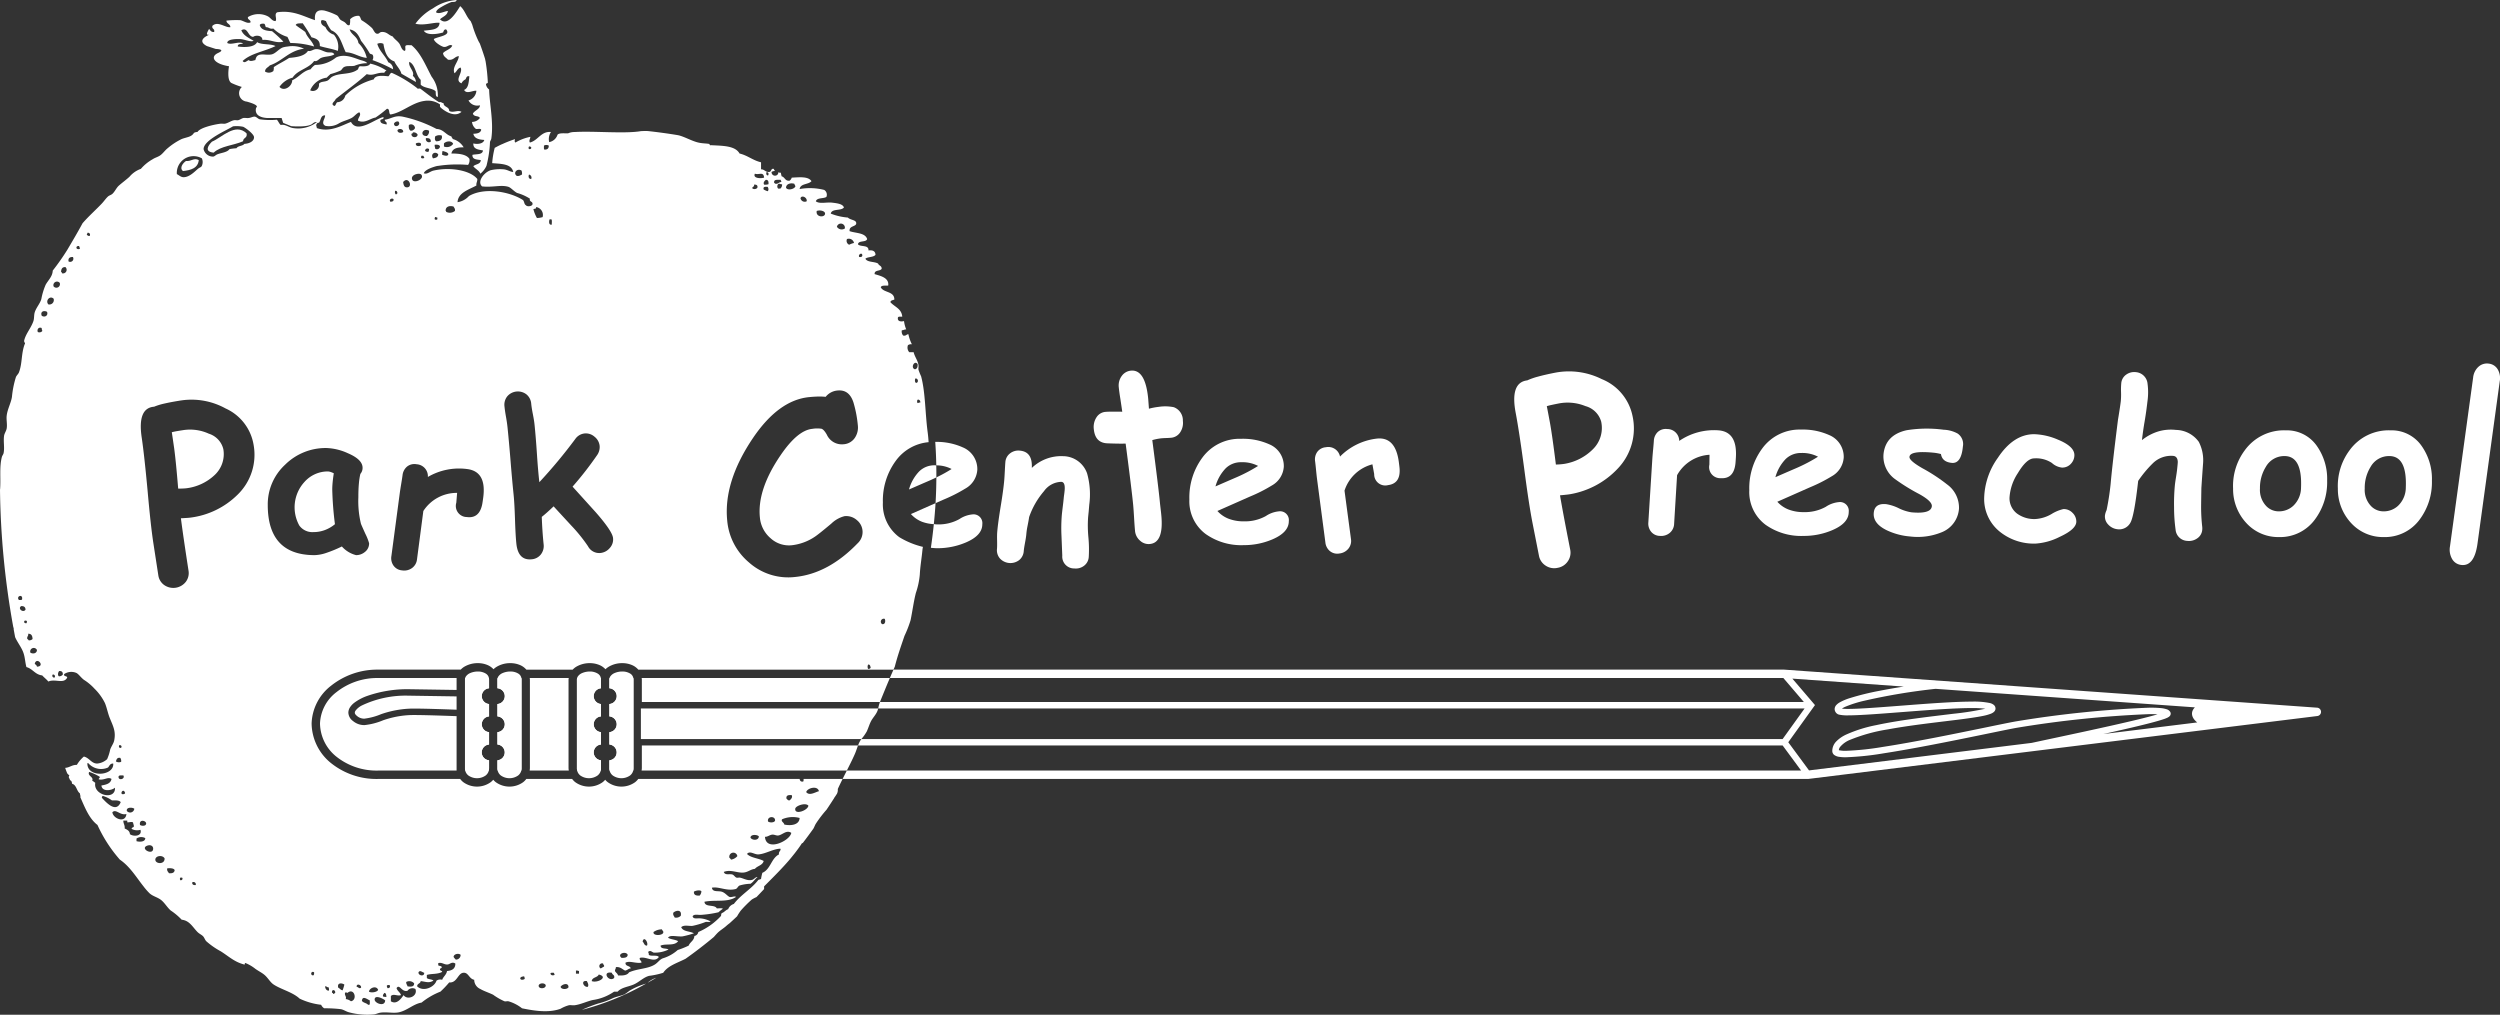 <?xml version="1.0" encoding="UTF-8"?> <svg xmlns="http://www.w3.org/2000/svg" viewBox="0 0 407.001 165.201"><rect x="0" y="0" width="407.001" height="165.201" fill="#333333" stroke="none"/><defs><style>.cls-1{fill:#fff;}</style></defs><title>Preschool-logo-white</title><g id="Layer_2" data-name="Layer 2"><g id="Layer_1-2" data-name="Layer 1"><path class="cls-1" d="M34.004,70.607a7.345,7.345,0,0,0-4.214-.577q-.597.092-1.053.171c-.303.055-.559.11-.766.166q.135.882.388,2.642.282,2.084.649,6.53a10.267,10.267,0,0,0,1.29-.045,8.14,8.14,0,0,0,4.616-2.13,4.656,4.656,0,0,0,1.448-4.228A3.493,3.493,0,0,0,34.004,70.607Z"></path><path class="cls-1" d="M149.655,76.734a6.895,6.895,0,0,0-1.671,2.954q1.782-.778,3.548-1.541c.319-.145.619-.287.909-.428.004-.653-.002-1.305-.015-1.957-.089-.003-.171-.012-.264-.012A3.519,3.519,0,0,0,149.655,76.734Z"></path><path class="cls-1" d="M54.153,78.522q.063-.658.188-1.469a3.532,3.532,0,0,0-.563-.23,1.584,1.584,0,0,0-.42-.072,5.07,5.07,0,0,0-3.775,1.692,6.118,6.118,0,0,0-.856,7.112A2.611,2.611,0,0,0,51.01,86.626,5.323,5.323,0,0,0,52.872,86.3a5.722,5.722,0,0,0,1.656-.961,54.113,54.113,0,0,1-.437-5.651Q54.091,79.18,54.153,78.522Z"></path><path class="cls-1" d="M152.027,85.33c.116-1.138.213-2.277.282-3.417l-4.013,1.775a4.761,4.761,0,0,0,1.832,1.266A6.449,6.449,0,0,0,152.027,85.33Z"></path><path class="cls-1" d="M174.915,92.544a1.929,1.929,0,0,1-1.975-2.083q-.067-1.639-.133-3.295a26.183,26.183,0,0,1,.054-3.277c.023-.272.075-.739.157-1.398s.133-1.126.157-1.399c.006-.073.027-.258.068-.557s.068-.542.084-.73q.109-1.307-.529-1.361a3.576,3.576,0,0,0-2.829,1.51,13.004,13.004,0,0,0-2.427,4.226q-.073.529-.251,1.408a11.368,11.368,0,0,0-.208,1.412c-.025.303-.095.754-.207,1.357-.113.601-.183,1.053-.207,1.355a2.054,2.054,0,0,1-.75,1.474,2.336,2.336,0,0,1-3.123-.258,2.04,2.04,0,0,1-.486-1.567c.025-.298.03-.754.018-1.363q-.02-.912.019-1.362.129-1.54.575-4.263.448-2.723.575-4.264.04-.48.089-1.437.047-.957.087-1.423a1.952,1.952,0,0,1,.752-1.43,2.194,2.194,0,0,1,1.593-.457q2.031.171,1.967,2.639v.176a6.891,6.891,0,0,1,5.076-1.912A4.168,4.168,0,0,1,176.989,77.1a12.648,12.648,0,0,1,.344,5.059l-.094,1.119q-.076.726-.101,1.024a20.328,20.328,0,0,0,.055,3.194,20.428,20.428,0,0,1,.057,3.18,1.941,1.941,0,0,1-.745,1.414,2.178,2.178,0,0,1-1.59.454"></path><path class="cls-1" d="M190.637,71.267q-.331.032-.782.045t-.78.044a8.89,8.89,0,0,0-1.482.294q1.02,7.797,1.246,10.195c.015.169.05.481.104.938s.095.828.12,1.112q.422,4.454-1.867,4.668a2.018,2.018,0,0,1-1.561-.514,2.372,2.372,0,0,1-.856-1.674q-.069-.693-.151-2.09t-.149-2.091q-.221-2.338-1.225-9.98-.981.036-2.976-.041-1.996-.077-2.207-2.322a2.869,2.869,0,0,1,.429-1.897,1.909,1.909,0,0,1,1.483-.902q.586-.056,2.719-.025-.082-.617-.299-2.044c-.135-.822-.221-1.459-.263-1.911a2.59,2.59,0,0,1,.48-1.864,2.06,2.06,0,0,1,1.505-.866q2.35-.221,2.805,4.605l.119,1.591a10.733,10.733,0,0,1,1.568-.3,7.085,7.085,0,0,1,2.482.054,2.279,2.279,0,0,1,1.473,2.221,2.749,2.749,0,0,1-.442,1.879,1.967,1.967,0,0,1-1.491.875"></path><path class="cls-1" d="M202.477,88.75a10.031,10.031,0,0,1-6.189-1.809,6.64,6.64,0,0,1-2.657-5.633,10.916,10.916,0,0,1,2.103-6.792,7.519,7.519,0,0,1,6.311-3.079,10.424,10.424,0,0,1,4.571.885,3.828,3.828,0,0,1,2.389,3.632,3.779,3.779,0,0,1-1.941,3.08,25.194,25.194,0,0,1-3.552,1.8l-5.319,2.353a4.758,4.758,0,0,0,1.832,1.266,6.711,6.711,0,0,0,2.464.422,6.993,6.993,0,0,0,3.586-.859,4.561,4.561,0,0,1,2.101-.766,1.434,1.434,0,0,1,1.643,1.601q0,1.808-2.643,2.948a11.781,11.781,0,0,1-4.699.951m-.417-13.5a3.519,3.519,0,0,0-2.508.984,6.888,6.888,0,0,0-1.671,2.954q1.781-.778,3.548-1.541a26.109,26.109,0,0,0,3.39-1.793,5.528,5.528,0,0,0-2.759-.604"></path><path class="cls-1" d="M227.853,76.271q.176,2.439-1.875,2.707a1.804,1.804,0,0,1-2.26-1.795l-.288-1.589a6.461,6.461,0,0,0-4.543,4.281l1.052,7.88a1.982,1.982,0,0,1-.416,1.561,2.169,2.169,0,0,1-1.474.792,1.881,1.881,0,0,1-1.586-.43,2.1,2.1,0,0,1-.691-1.375l-1.351-10.266q-.064-.486-.16-1.454c-.062-.646-.115-1.13-.158-1.455a2.129,2.129,0,0,1,.332-1.535,1.918,1.918,0,0,1,1.418-.784,1.946,1.946,0,0,1,2.304,1.519,10.033,10.033,0,0,1,5.884-2.911q3.133-.412,3.688,3.793c.07.538.111.891.124,1.061"></path><path class="cls-1" d="M255.617,80.454c-.219.044-.769.105-1.647.184q.453,2.702,1.659,8.834a2.449,2.449,0,0,1-.373,1.885,2.484,2.484,0,0,1-1.674,1.086,2.512,2.512,0,0,1-1.971-.371,2.434,2.434,0,0,1-1.068-1.606l-1.056-5.364q-.586-2.979-1.357-8.898-.81-6.01-1.365-8.938-.965-5.001,1.873-5.34a10.803,10.803,0,0,1,1.761-.615c.76-.209,1.692-.424,2.797-.64A11.96,11.96,0,0,1,260.77,61.72a8.245,8.245,0,0,1,4.993,5.938,9.439,9.439,0,0,1-2.373,8.607,13.816,13.816,0,0,1-7.774,4.19m-1.915-14.759c-.412.081-.773.155-1.088.224s-.577.136-.791.206q.18.91.518,2.733.385,2.157.958,6.768a10.86,10.86,0,0,0,1.34-.104,8.478,8.478,0,0,0,4.713-2.414,4.847,4.847,0,0,0,1.324-4.463,3.637,3.637,0,0,0-2.562-2.531,7.662,7.662,0,0,0-4.411-.419"></path><path class="cls-1" d="M282.52,75.552q-.296,2.426-2.36,2.296a1.803,1.803,0,0,1-1.872-2.196l.022-1.615a6.463,6.463,0,0,0-5.281,3.327l-.482,7.936a1.99,1.99,0,0,1-.708,1.452,2.173,2.173,0,0,1-1.599.493,1.878,1.878,0,0,1-1.475-.726,2.103,2.103,0,0,1-.413-1.484L269,74.702c.021-.326.061-.811.123-1.457s.103-1.131.124-1.459a2.133,2.133,0,0,1,.62-1.441,1.915,1.915,0,0,1,1.543-.498,1.946,1.946,0,0,1,1.969,1.934,10.044,10.044,0,0,1,6.334-1.726q3.154.198,2.89,4.432-.05.812-.082,1.065"></path><path class="cls-1" d="M293.632,87.248a10.029,10.029,0,0,1-6.189-1.809,6.639,6.639,0,0,1-2.657-5.633,10.916,10.916,0,0,1,2.103-6.792,7.518,7.518,0,0,1,6.311-3.079,10.424,10.424,0,0,1,4.571.885,3.828,3.828,0,0,1,2.389,3.632,3.779,3.779,0,0,1-1.941,3.08,25.211,25.211,0,0,1-3.552,1.8l-5.319,2.353a4.759,4.759,0,0,0,1.832,1.266,6.713,6.713,0,0,0,2.464.422,6.994,6.994,0,0,0,3.586-.859,4.559,4.559,0,0,1,2.101-.766,1.434,1.434,0,0,1,1.643,1.601q0,1.808-2.643,2.948a11.78,11.78,0,0,1-4.699.951m-.417-13.5a3.519,3.519,0,0,0-2.508.984,6.89,6.89,0,0,0-1.671,2.954q1.781-.779,3.548-1.541a26.123,26.123,0,0,0,3.39-1.793,5.526,5.526,0,0,0-2.759-.604"></path><path class="cls-1" d="M317.758,75.358q-1.569-.149-1.767-1.438a7.462,7.462,0,0,0-1.27-.227q-3.762-.354-3.858.684-.057.612,2.126,1.863a28.284,28.284,0,0,1,4.004,2.629,4.671,4.671,0,0,1,1.931,3.944,4.475,4.475,0,0,1-2.902,3.873,10.286,10.286,0,0,1-5.094.649,10.863,10.863,0,0,1-3.762-1.008q-2.279-1.11-2.116-2.84.148-1.586,2.018-1.41a7.131,7.131,0,0,1,2.047.662,7.133,7.133,0,0,0,2.062.665q3.191.299,3.327-.987.075-.801-2.052-1.983a31.485,31.485,0,0,1-3.959-2.449,4.551,4.551,0,0,1-1.861-3.995q.296-3.162,3.749-3.946a20.643,20.643,0,0,1,6.039-.084,5.12,5.12,0,0,1,2.289.624,2.073,2.073,0,0,1,.85,2.109q-.262,2.81-1.801,2.665"></path><path class="cls-1" d="M331.383,88.498a8.833,8.833,0,0,1-5.863-1.978,6.82,6.82,0,0,1-2.495-5.504,11.735,11.735,0,0,1,2.239-6.502q2.54-3.828,5.906-3.828a10.582,10.582,0,0,1,3.859.887q2.682,1.095,2.683,2.521a2.008,2.008,0,0,1-.54,1.379,1.878,1.878,0,0,1-1.476.65,2.883,2.883,0,0,1-1.645-.75,4.638,4.638,0,0,0-2.883-.75q-1.223,0-2.652,2.386a8.159,8.159,0,0,0-1.366,3.981,3.131,3.131,0,0,0,1.208,2.608,4.751,4.751,0,0,0,3.022.9,5.886,5.886,0,0,0,2.607-.812,6.385,6.385,0,0,1,1.955-.813,1.993,1.993,0,0,1,1.471.622,1.966,1.966,0,0,1,.612,1.418q0,1.242-2.701,2.485a10.116,10.116,0,0,1-3.94,1.1"></path><path class="cls-1" d="M348.711,71.653a8.001,8.001,0,0,1,2.66-1.415,7.202,7.202,0,0,1,2.882-.245,4.667,4.667,0,0,1,3.716,1.946,6.559,6.559,0,0,1,.685,3.6q-.141,1.948-.269,3.91-.041,2.562-.043,3.12a28.97,28.97,0,0,0,.172,3.113,2.652,2.652,0,0,1,.01.592,1.853,1.853,0,0,1-.83,1.382,2.324,2.324,0,0,1-1.626.399,1.986,1.986,0,0,1-1.879-1.804,26.752,26.752,0,0,1-.25-3.662,31.833,31.833,0,0,1,.14-3.683c.029-.262.087-.658.171-1.185s.143-.922.172-1.184q.129-1.167.122-1.359-.047-.88-.73-.958a4.26,4.26,0,0,0-3.375,1.246,18.732,18.732,0,0,0-2.344,2.827q-.634,5.691-1.262,6.798a2.063,2.063,0,0,1-2.105,1.07,2.367,2.367,0,0,1-1.509-.766,1.854,1.854,0,0,1-.525-1.532,3.083,3.083,0,0,1,.26-.816,42.006,42.006,0,0,0,.654-4.229q.278-3.172,1.206-10.526l.088-.516q.297-1.846.367-2.477a12.059,12.059,0,0,0,.037-1.454,12.112,12.112,0,0,1,.036-1.454,1.907,1.907,0,0,1,.801-1.4,2.231,2.231,0,0,1,1.602-.403,2.076,2.076,0,0,1,1.879,1.901,10.562,10.562,0,0,1-.028,2.932q-.176,1.577-.45,3.188-.265,1.533-.435,3.044"></path><path class="cls-1" d="M370.998,87.436a7.021,7.021,0,0,1-5.03-2.014,8.101,8.101,0,0,1-2.42-5.881,9.708,9.708,0,0,1,1.913-6.246,7.869,7.869,0,0,1,6.692-3.234,5.926,5.926,0,0,1,5.03,2.536,9.306,9.306,0,0,1,1.677,5.66,10.119,10.119,0,0,1-1.962,6.277,7.023,7.023,0,0,1-5.9,2.902m.94-13.188a3.426,3.426,0,0,0-3.067,1.771,6.436,6.436,0,0,0-.948,3.512,3.801,3.801,0,0,0,1.075,2.91,2.806,2.806,0,0,0,1.992.807,3.399,3.399,0,0,0,2.386-.934,4.122,4.122,0,0,0,1.234-2.957q.205-5.093-2.672-5.109"></path><path class="cls-1" d="M388.055,87.436a7.021,7.021,0,0,1-5.03-2.014,8.101,8.101,0,0,1-2.42-5.881,9.703,9.703,0,0,1,1.914-6.246,7.865,7.865,0,0,1,6.691-3.234,5.926,5.926,0,0,1,5.03,2.536,9.306,9.306,0,0,1,1.677,5.66,10.119,10.119,0,0,1-1.962,6.277,7.023,7.023,0,0,1-5.9,2.902m.94-13.188a3.426,3.426,0,0,0-3.067,1.771,6.436,6.436,0,0,0-.948,3.512,3.801,3.801,0,0,0,1.075,2.91,2.807,2.807,0,0,0,1.992.807,3.403,3.403,0,0,0,2.387-.934,4.125,4.125,0,0,0,1.233-2.957q.205-5.093-2.672-5.109"></path><path class="cls-1" d="M403.339,88.487q-.519,3.78-2.685,3.482a1.936,1.936,0,0,1-1.452-.97,3.038,3.038,0,0,1-.346-2.033l3.772-27.505a2.741,2.741,0,0,1,.921-1.798,2.047,2.047,0,0,1,1.645-.463,1.93,1.93,0,0,1,1.427.916,2.815,2.815,0,0,1,.342,1.94Z"></path><path class="cls-1" d="M152.427,75.762a5.334,5.334,0,0,1,2.495.592,22.684,22.684,0,0,1-2.481,1.365c-.01,1.398-.048,2.795-.132,4.193l1.307-.578a25.212,25.212,0,0,0,3.552-1.8,3.778,3.778,0,0,0,1.941-3.08,3.828,3.828,0,0,0-2.388-3.632,10.349,10.349,0,0,0-4.463-.881Q152.393,73.85,152.427,75.762Z"></path><path class="cls-1" d="M158.279,83.75a4.56,4.56,0,0,0-2.1.766,6.994,6.994,0,0,1-3.586.859c-.2,0-.376-.032-.566-.046q-.197,1.931-.48,3.856c.342.025.672.065,1.032.065a11.78,11.78,0,0,0,4.699-.951q2.643-1.14,2.643-2.948A1.434,1.434,0,0,0,158.279,83.75Z"></path><path class="cls-1" d="M22.03,143.318c-.063-.078-.125-.158-.191-.233C21.904,143.163,21.965,143.241,22.03,143.318Z"></path><path class="cls-1" d="M101.69,161.866c-.549.254-1.306.371-1.928.643a11.914,11.914,0,0,1-2.356.857,22.688,22.688,0,0,0-2.669,1.04,42.903,42.903,0,0,0,10.442-4.272,10.983,10.983,0,0,0-2.704,1.161A9.035,9.035,0,0,1,101.69,161.866Z"></path><path class="cls-1" d="M77.771,6.428a17.215,17.215,0,0,1-.892-2.411c-.085-.195-.166-.387-.255-.584-.707-.673-.951-1.81-1.709-2.432-.516.781-1.986,3.443-3.285,2.143.437-.445,1.176-.586,1.286-1.357-.595.045-1.397.576-1.928.215.065-.377.518-.665.857-.858A11.167,11.167,0,0,1,73.416.359c.302-.106.808.073.928-.356a7.572,7.572,0,0,0-3.856,1.357,8.832,8.832,0,0,0-2.856,2.499c1.367.371,3.04-.27,3.927-.143-.063,1.221-1.45,1.12-2.57,1.285.513.816,2.192.56,3.142.286.105-.229.141-.526.5-.5.871,1.024-1.347,1.147-2,1.57.054.506,1.285,1.246,1.643,1.285.554.06.887-.523,1.356-.215-.282.623-1.072.738-1.5,1.214.042.577.504.733.786,1.071.958.173,1.049-.521,1.785-.571-.089.985-1.127,1.772-.714,2.785.382-.261.482-.804 1-.929.447.873-1.091,2.055.143,2.57a1.346,1.346,0,0,1,.642-.643c.167-.214.143-.618.643-.5-.104.919-.13,1.917-.857,2.215.388.764,1.47.035,1.999.142a1.781,1.781,0,0,1-1.285,1.571,1.62,1.62,0,0,0,1.856.785c.041.597-.862.846-1.142,1.356.174.585.925.283,1.142.714a1.622,1.622,0,0,1-1.285.643,1.641,1.641,0,0,0,.643,1.143c.284.051.791-.124.857.143-.121.522-.666.62-1.285.643.159.77.903.954,1.785,1-.141.615-1.074.758-1.785.571-.043.946.811.997,1.571,1.143-.076.733-1.054.564-1.714.714-.055.793.73.746,1.357.858-.029.709-.849.626-1.214.999.33.456.92.651,1.142,1.214a3.503,3.503,0,0,0,1-1.285,18.953,18.953,0,0,0,.571-3.856c.029-.199.185-.374.214-.571.398-2.657-.285-5.611-.357-7.997a1.282,1.282,0,0,1-.5-.785c-.056-.295.342-.135.286-.429a29.32,29.32,0,0,0-.357-3.356c-.029-.121-.059-.267-.09-.423q-.375-1.204-.852-2.499A4.958,4.958,0,0,1,77.771,6.428Z"></path><path class="cls-1" d="M106.835,159.182a3.881,3.881,0,0,0-1.4.812C105.895,159.737,106.364,159.462,106.835,159.182Z"></path><path class="cls-1" d="M104.336,115.339v4.978h35.896a7.488,7.488,0,0,0,.871-1.22c.274-.59.427-1.17.714-1.714.279-.528.752-.997,1-1.57a3.057,3.057,0,0,0,.151-.474Z"></path><path class="cls-1" d="M33.691,7.504l1.436.466s1.75.029.376.656-.657,1.785,1.78,2.158c0,0-.438,2.342.438,2.748a12.252,12.252,0,0,0,1.656.625,1.37,1.37,0,0,0,.795,2.383c2.268.626,1.539.973,1.539.973s-.607,1.528,1.728,1.695h2.407l.25.792,1.312.537s2.688.247,3.438-.379c.522-.435.694-.267.804-.097a.282.282,0,0,1,.275-.067c.334-.404.244-1.231 1-1.213.048.525-.77,1.32.071,1.713a3.086,3.086,0,0,0,2.213-.428c.672-.388,1.593-.574,2.142-.929.412-.266.692-.685,1.143-.856.402.451-.225.85-.214,1.356,1.1.528,1.959-.356,2.856-.5A18.249,18.249,0,0,0,62.992,17.71c.518-.019.247.752.571.928,1.897-.283,3.498-1.944,5.569-2.213a3.467,3.467,0,0,1,2.498.571v.389c.066.067.118.124.163.177.796.674,2.305,1.568,3.336.648-.603-.369-1.352.222-2-.144.004-.741-.894-.58-.928-1.285-.29.006-.338-.233-.714-.143-1.098-.663-2.061-1.461-3.07-2.213-.148-.043-.469.088-.499-.072a19.792,19.792,0,0,0-4.141-2.498c-.323.058-.327.434-.571.57-.821-.101-2.138-.223-2.356.5a10.319,10.319,0,0,0-4.641,2.642,1.357,1.357,0,0,1-1.285,1.071c-.242.094-.288.757-.571.572-.597-.342.221-.725.285-1.072,1.68-1.366,3.476-2.617,5.07-4.069,1.159.345,1.576-.325,2.856-.214a.607.607,0,0,1,.357-.357,7.821,7.821,0,0,0-2.642-1.143c-.231.459-.911.47-1.642.429-.245.04-.263.308-.357.5-1.195.958-2.991.511-4.212,1.214-.308.177-.481.51-.786.642-.505.22-1.025.086-1.356.5a1.002,1.002,0,0,1-1.428,1.07A3.416,3.416,0,0,1,53.21,12.64c.163-.217.394-.367.571-.571a11.435,11.435,0,0,0,1.642-.571c.223-.124.33-.435.571-.57.483-.274,1.109-.1,1.713-.215a5.453,5.453,0,0,1,2.071-.429c-.249-.339-.823-.407-1.285-.571-1.01-.357-2.489-.986-3.784-.356A5.429,5.429,0,0,1,51.282,10.57a2.686,2.686,0,0,0-.714.714c-1.313.28-1.89,1.299-2.998,1.784.008.996-1.355,1.911-2.071,1.072a3.792,3.792,0,0,1,2.142-1.5c.8-1.27,2.656-1.485,3.498-2.713.499.148.762-.34,1.143-.5.679-.287,1.486-.174,2.142-.571-.228-.47-.732-.245-1.214-.357-.627-.145-1.145-.544-1.785-.5-.452.032-.799.411-1.285.286-.559.845-1.776,1.031-3.07,1.143-.795.537-1.708.957-2.499,1.5a1.539,1.539,0,0,1-.071.643,1.141,1.141,0,0,1-1.356.07c.037-.559.52-.67.785-.999,2.07-.691,3.12-2.401,5.569-2.714a4.396,4.396,0,0,0-2.642-.356,4.505,4.505,0,0,0-.786.143c-.67.24-1.199,1.005-1.856,1.143-.891.185-1.931-.271-2.427.356a1.73,1.73,0,0,0-.214.571c-.347.06-.794.281-1.071,0-.347.119-.688.59-1.0.143C40.839,8.671,43.121,8.359,44.856,7.5c-.796-.418-2.265-.163-2.998-.643-.397.842-1.978.878-3.142.714-.042-.493.553-.352.856-.5-.708-.407-1.895.317-2.57-.071-.033-.653,1.505-.652,2-.643.831.017,1.768.551,2.285.285-.764-.473-1.647-.828-1.999-1.714,1.059-.625,1.049,1.041,1.928,1.071.441-.328,1.514-.246,1.499.5,1.346-.121,2.117.595,3.427.285A23.266,23.266,0,0,0,44.285,5.072c-.949-.051-1.802-.197-1.999-1,.106-.203.374-.244.714-.214.186.1.178.394.286.571.504-.027.6.352,1.214.215A5.372,5.372,0,0,0,46.784,6c.186.315.304.696.5,1a13.783,13.783,0,0,1,3.855.571c-.32-.942-1.103-1.42-1.428-2.356-.504-.4-1.078-.731-1.571-1.143.138-.338.709-.243,1.142-.285A25.581,25.581,0,0,1,50.711,6.071c.735.193,1.409.448,1.357,1.429.94.297,2.034.441,2.928.785a3.042,3.042,0,0,0-.643-2.642,2.154,2.154,0,0,1-1.357-1.214c-.336-.26-.809-.381-.714-1.071.243-.191.567.015.785.071a6.473,6.473,0,0,0,.857,1.499c1.417.559,1.706,2.245,2.357,3.57,1.38.072,2.115.789,3.427.929A4.899,4.899,0,0,0,58.35,7c-.139-1.075-1.145-1.282-1.428-2.213,1.056.182,1.484.99,1.857,1.855a16.244,16.244,0,0,1,1.428,2.071c.144.118.434.09.5.285a.87.87,0,0,1-.071.785,23.423,23.423,0,0,1,3.356,1.5,1.194,1.194,0,0,0-.785-1.143c-.492-1.103-1.421-1.768-1.785-2.999a1.064,1.064,0,0,1,1,0c.214,1.333.62,2.474,1.785,2.856.312.734.911,1.184,1.142,1.999.777.461,1.584.892,2.357,1.356a1.271,1.271,0,0,0-.5-1c.331-.761-.774-1.438-.571-2.284,1.033.467,1.033,2.189,1.856,2.928v.785c.564.604,1.817.516,2.428,1.07.057.372-.062.919.357.929a4.966,4.966,0,0,0-1-3.284c-1-1.872-1.782-3.89-3.284-5.141-.304.029-.736-.069-.928.07-.219.139.106.82-.214.858-.521-.193-.571-.827-.857-1.214-.323-.439-.779-.698-1.071-1.143-.669-.188-.914-.8-1.856-.714-.293.068-.335.297-.643.285-.426-.016-.571-.606-.857-.928a10.111,10.111,0,0,0-1.713-1.285c-.158-.223-.178-.584-.429-.714a1.853,1.853,0,0,0-1.428.571,2.717,2.717,0,0,1-.071.928c-.364.182-.524-.222-.786-.428-.21-.166-.498-.247-.714-.429-.225-.188-.302-.547-.571-.714a10.143,10.143,0,0,0-2.071-.786c-1.137-.183-1.635.315-1.499,1.571-1.871-.602-3.52-1.653-6.141-1.285-.57.276,0,1.088-.286,1.428-.559.031-.756-.52-1.285-.785a3.343,3.343,0,0,0-3.213.143c-.06.488.469.389.428.857-.475.264-1.116-.23-1.642-.357a15.316,15.316,0,0,0-2.285.071c.023.548.637.506.642,1.071-.82.122-2.04-1.072-2.927-.215-.132.56.437.42.285,1-.481.039-.624-.26-.814-.513a3.85,3.85,0,0,0-.325.643c-.156.448.354.312.354.312S31.786,6.507,33.691,7.504Z"></path><path class="cls-1" d="M72.077,116.512c-1.602-.053-3.497-.106-4.641-.106-.284,0-.523.004-.692.01a15.312,15.312,0,0,0-4.371.847,10.684,10.684,0,0,1-3.063.785,2.853,2.853,0,0,1-1.845-.669,1.755,1.755,0,0,1-.752-1.356,1.647,1.647,0,0,1,.279-.888,3.043,3.043,0,0,1,.675-.719,7.952,7.952,0,0,1,2.174-1.139,19.85,19.85,0,0,1,6.608-1.075h.004l7.88.123v-1.945H61.529a10.683,10.683,0,0,0-6.744,2.294,6.721,6.721,0,0,0-2.688,5.103,7.039,7.039,0,0,0,2.513,5.279,10.467,10.467,0,0,0,7.01,2.39H74.333v-8.854C73.797,116.572,72.989,116.542,72.077,116.512Z"></path><path class="cls-1" d="M58.886,114.862a2.913,2.913,0,0,0-1.009.841.59.59,0,0,0-.114.321c.002.121.053.287.357.536a1.792,1.792,0,0,0,1.19.439,10.219,10.219,0,0,0,2.734-.732,16.321,16.321,0,0,1,4.657-.898c.194-.009.442-.012.735-.012,1.825,0,5.399.129,6.897.186v-2.167l-7.887-.123A16.57,16.57,0,0,0,58.886,114.862Z"></path><path class="cls-1" d="M84.905,110.639a1.304,1.304,0,0,0-.03-.259H81.018a.971.971,0,0,0-.035.259V112.05a1.287,1.287,0,0,1,0,2.567v2.013a1.286,1.286,0,0,1,0,2.565v2.015a1.287,1.287,0,0,1,0,2.566v1.278a1.907,1.907,0,0,0,.043.394h3.834a1.912,1.912,0,0,0,.044-.394Z"></path><path class="cls-1" d="M99.209,110.639V112.05a1.287,1.287,0,0,1,0,2.567v2.013a1.286,1.286,0,0,1,0,2.565v2.015a1.287,1.287,0,0,1,0,2.566v1.278a1.907,1.907,0,0,0,.043.394h3.833a1.919,1.919,0,0,0,.044-.394V110.639a1.32,1.32,0,0,0-.029-.259H99.243A.971.971,0,0,0,99.209,110.639Z"></path><path class="cls-1" d="M97.843,125.052v-1.278a1.287,1.287,0,0,1,0-2.565v-2.015a1.286,1.286,0,0,1,0-2.564v-2.013a1.287,1.287,0,0,1,0-2.566v-1.411l0-.002a1.335,1.335,0,0,0-.029-.257H93.959a.963.963,0,0,0-.035.259V125.052a1.914,1.914,0,0,0,.043.394H97.8a1.928,1.928,0,0,0,.043-.392Z"></path><path class="cls-1" d="M79.618,125.052v-1.278a1.286,1.286,0,0,1,0-2.565v-2.015a1.286,1.286,0,0,1,0-2.564V114.616a1.287,1.287,0,0,1,0-2.566v-1.411l0-.002a1.343,1.343,0,0,0-.029-.257H75.734a.967.967,0,0,0-.035.259V125.052a1.914,1.914,0,0,0,.043.394h3.832a1.928,1.928,0,0,0,.043-.392Z"></path><path class="cls-1" d="M86.226,125.446h6.375a2.898,2.898,0,0,1-.043-.394V110.639a2.228,2.228,0,0,1,.036-.259H86.239c.008.087.031.169.03.259V125.052A2.851,2.851,0,0,1,86.226,125.446Z"></path><path class="cls-1" d="M104.463,110.38a2.592,2.592,0,0,1,.03.259v3.65h38.762c.498-1.227,1.054-2.593,1.613-3.909Z"></path><path class="cls-1" d="M104.493,125.052a2.867,2.867,0,0,1-.043.394h33.415c.466-.918.929-1.84,1.31-2.707.192-.437.336-.915.51-1.372H104.493Z"></path><path class="cls-1" d="M377.236,115.211l-86.75-6.194-.049-.002H145.46c-.197.445-.394.898-.592,1.365H290.33l3.342,3.909H143.255l-.01.025a7.476,7.476,0,0,0-.277,1.025H293.789l-3.576,4.978h-149.98a3.35,3.35,0,0,0-.272.423,5.583,5.583,0,0,0-.275.627H290.217l3.007,4.079H137.866q-.35.689-.688,1.365H294.355l.084-.005,82.832-10.237a.683.683,0,0,0-.035-1.358ZM294.511,125.422l-3.379-4.584,4.107-5.718h0l.24-.334-3.682-4.307,18.137,1.295c-1.288.201-2.618.429-3.893.679a43.093,43.093,0,0,0-4.932,1.214,8.573,8.573,0,0,0-1.612.685,2.286,2.286,0,0,0-.538.421,1.006,1.006,0,0,0-.278.666.967.967,0,0,0,.33.701.915.915,0,0,0,.396.205,6.381,6.381,0,0,0,1.477.117c2.037-.001,5.7-.299,9.559-.596,3.85-.298,7.89-.594,10.589-.594a16.801,16.801,0,0,1,2.178.109,47.456,47.456,0,0,1-5.236.824c-3.775.467-8.589.996-12.489,1.839a22.316,22.316,0,0,0-4.956,1.556,5.428,5.428,0,0,0-1.575,1.097,2.224,2.224,0,0,0-.656,1.527l.002.091v-.003a.812.812,0,0,0,.322.603,1.761,1.761,0,0,0,.809.3,6.844,6.844,0,0,0,1.068.068,46.412,46.412,0,0,0,6.188-.647c7.631-1.173,18.515-3.584,21.574-4.14a173.878,173.878,0,0,1,21.729-2.239c.48-.001.902.012,1.266.035-.801.238-1.913.528-3.221.845-4.914,1.192-12.566,2.79-17.286,3.807Zm47.913-5.921q.472-.104.937-.208c2.605-.581,5.013-1.141,6.779-1.603.884-.232,1.605-.438,2.124-.616a5.335,5.335,0,0,0,.638-.256l.248-.157.138-.15a.603.603,0,0,0,.102-.329.565.565,0,0,0-.069-.271,1,1,0,0,0-.57-.438,4.602,4.602,0,0,0-1.135-.208c-.459-.04-1.006-.058-1.628-.058a174.585,174.585,0,0,0-21.916,2.256c-2.076.378-7.582,1.57-13.281,2.671-2.848.55-5.74,1.076-8.265,1.464a45.509,45.509,0,0,1-6.028.635,4.696,4.696,0,0,1-1.089-.093l-.046-.016a1.054,1.054,0,0,1,.179-.489,4.09,4.09,0,0,1,1.676-1.202,27.751,27.751,0,0,1,6.128-1.69c3.689-.682,7.955-1.143,11.306-1.564,1.678-.211,3.123-.41,4.176-.628a7.633,7.633,0,0,0,1.29-.36,1.731,1.731,0,0,0,.456-.261.878.878,0,0,0,.197-.229.708.708,0,0,0,.101-.362l-.032-.21a.805.805,0,0,0-.266-.384,1.62,1.62,0,0,0-.609-.287,12.58,12.58,0,0,0-2.933-.235c-2.768,0-6.811.298-10.67.596-3.853.297-7.529.594-9.477.593a9.339,9.339,0,0,1-.961-.039c-.02-.002-.034-.005-.052-.007a2.771,2.771,0,0,1,.516-.295,18.936,18.936,0,0,1,3.208-1.011,100.018,100.018,0,0,1,11.514-1.917l42.221,3.015c-.652.648-.719,1.578.376,2.454Z"></path><path class="cls-1" d="M143.734,81.808a10.92,10.92,0,0,1,2.104-6.792,7.414,7.414,0,0,1,5.341-3.03c-.036-.538-.083-1.068-.151-1.583-.419-3.142-.369-6.524-1.071-9.14a10.541,10.541,0,0,1-.429-1.071c-.034-.24.044-.522,0-.785-.127-.753-.633-1.37-.785-2.07h-.714a1.107,1.107,0,0,1-.214-1.142.886.886,0,0,1,.643-.143,6.41,6.41,0,0,1-.571-1.643c-.341.016-.383.331-.857.215a.997.997,0,0,1-.214-.857c.285,0,.429-.143.714-.143a5.273,5.273,0,0,1-.357-1.356c-.431.119-1.072.094-1-.5.003-.306.428-.19.714-.214-.106-1.321-1.263-1.593-1.928-2.356.037-.32.396-.318.642-.428.004-1.408-1.746-1.062-2.213-2,.125-.374.769-.23,1.214-.285.163-1.244-1.198-1.556-2.213-1.857-.054-.721.888-.444,1.142-.857.044-.52-.454-.497-.571-.856-.587-.365-1.73-.175-2.071-.785l.071-.071c.455-.26,1.252-.177,1.571-.571-.02-.599-.434-.804-1.143-.714.066-.97-1.282-.526-1.713-1,.098-.688,1.305-.265,1.5-.857-.336-1.045-1.836-.925-2.856-1.285-.13-.873.993-.711,1.071-1.214.1-.647-.934-.552-1.356-1a9.445,9.445,0,0,1-2.785-.643c.177-.87,1.695-.399,2.142-1-.179-.588-1.155-.692-1.928-.784-.897-.107-2.023.25-2.642-.215.175-.634,1.215-.404,1.714-.714a.916.916,0,0,0-.357-1.143,9.491,9.491,0,0,0-3.998-.143c.134-.936,1.441-.701,1.928-1.285-.539-.81-1.97-.631-3.213-.571a.932.932,0,0,1-.357.5c-.748.08-.746-.588-1.285-.715a5.754,5.754,0,0,1-.132-.587,2.626,2.626,0,0,1-.468-.046.355.355,0,0,1,.029.205.563.563,0,0,1-1.071-.286.949.949,0,0,1,.568-.149.818.818,0,0,1-.204-.343.353.353,0,0,0-.221-.008c-.241.093-.21.456-.5.5-.672.077-.759-.431-1.356-.428V26.421c-1.335-.308-2.172-1.112-3.499-1.429-.714-1.285-2.747-1.251-4.641-1.355-.282.091-.173-.209-.357-.215-.506-.082-1.081-.067-1.714-.214-1.016-.236-2.061-.854-3.07-1.143-.1-.029-.198-.047-.295-.067-1.573-.259-3.203-.484-4.867-.664-.36-.008-.728-.008-1.121.018-2.675.452-7.554-.049-10.782.142a2.555,2.555,0,0,0-1.071.214c-.625.019-1.384-.099-1.714.215A1.757,1.757,0,0,1,89.41,23.136a2.08,2.08,0,0,1,.286-1.643c-1.594-.166-2.099,1.376-3.427,1.714-.211-.3.068-.617.071-.929a7.599,7.599,0,0,0-2.427.929c-.186-.154-.117-.303-.074-.559-.625.211-1.23.44-1.807.693q-.182.09-.38.165-.576.268-1.113.568a13.71,13.71,0,0,0-.41,2.487c1.495.123,3.132.104,3.427,1.428-.456.021-.96-.395-1.642-.428a6.665,6.665,0,0,0-1.999.143c-1.095.326-2.308,1.871-1.428,2.642,1.729.197,3.082-.303,4.284.072.394.122.967.79,1.428.999a7.572,7.572,0,0,1,2.071.928c-.133.561.457.4.428.856.004.382-.858.51-1.071.215-.308-.145-.256-.648-.5-.857-2.097-1.35-6.243-2.13-8.782-.643a3.13,3.13,0,0,1-1.856,1c.08-1.563,1.857-2.045,3.07-2.713-.055-.46.179-.631.143-1.071-1.149-1.418-4.447-1.98-7.14-1.356-.562.13-1.043.673-1.571.429.206-.562,1.254-.928,1.999-1.143a3.583,3.583,0,0,1,.429-.071,20.631,20.631,0,0,1,4.784-.143,1.271,1.271,0,0,0,.214-1c-.54-.771-1.818-.849-2.928-.857.164-.836.975-1.023,2-.999a2.952,2.952,0,0,0-1.785-1.357c-.036-.179-.19-.238-.214-.429-.949-.265-1.265-1.162-2.427-1.214a21.19,21.19,0,0,0-5.498-1.999c-1.303-.258-1.853.354-2.927.5-.022.379.441.273.286.785-.398-.126-.933-.114-1-.571-.065-.445.637-.124.499-.643-1.239.191-4.218,2.795-5.284.785-1.502.57-3.436,1.766-5.569,1,.016-.23-.126-.303-.072-.571a2.549,2.549,0,0,1,.149-.216.456.456,0,0,0-.116-.136,5.042,5.042,0,0,1-3.817.923c-.715-.101-1.247-.663-1.999-.499-.287-.214-.389-.611-.643-.857a12.164,12.164,0,0,1-2.785-.071c-.271-.066-.52-.388-.785-.429-.283-.043-.594.162-1,.214-.336.044-.632-.042-.857,0-.289.054-.558.287-.857.357-.196.046-.443-.03-.643,0-.5.078-.985.467-1.5.571-.221.045-.476-.026-.714,0-.995.112-3.387.639-3.784,1.356a1.118,1.118,0,0,0-.571.143c-.403.686-1.157.675-1.999,1a10.629,10.629,0,0,0-2.285,1.5c-.442.342-.806.914-1.285,1.213-.371.232-.792.335-1.142.571a7.14,7.14,0,0,0-1.928,1.57A4.336,4.336,0,0,0,21.08,28.776c-.565.516-1.148.933-1.714,1.429-.426.373-.645.965-1.071,1.356-.195.18-.518.25-.714.429-.355.324-.657.78-1,1.143-.984,1.039-2.17,2.086-3.142,3.212-.78,1.449-1.625,2.875-2.499,4.356a38.615,38.615,0,0,1-2.356,3.356c-.03.942-.707,1.522-1.143,2.284a10.709,10.709,0,0,0-.714,2.357c-.222.744-.837,1.393-1.071,2.143-.144.463-.068.993-.214,1.428-.383,1.14-1.216,2.002-1.5,3.142-.085.324.265.428.071.643-.573,1.526-.365,3.102-.928,4.569-.104.274-.391.5-.5.786A15.596,15.596,0,0,0,1.945,64.62c-.159,1.006-.737,1.993-.857,3.07-.075.669.119,1.388,0,2.07-.072.414-.374.79-.428,1.214-.124.954.109,1.914-.072,2.784-.047.228-.23.428-.285.643-.429,1.673-.15,3.466-.286,5.212-.003.035-.012.069-.017.103a133.417,133.417,0,0,0,2.155,22.334,2.64,2.64,0,0,1,.076.268.826.826,0,0,1-.002.138q.112.628.231,1.262c.38.88,1.032,1.655,1.342,2.527.285.803.275,1.525.5,2.356,1.034.275,1.395,1.224,2.57,1.357.316.351.703.63,1,.999,1.085-.509,2.498.458,3.07-.642-.026-.332-.599-.116-.499-.571a2.074,2.074,0,0,1,1.928-.215c.382.136.765.749,1.285,1.143A8.394,8.394,0,0,1,15.368,112.1a8.594,8.594,0,0,1,1.714,2.356c.305.728.473,1.653.785,2.428.534,1.323,1.043,2.189.714,3.713-.095.439-.463.925-.642,1.428a7.437,7.437,0,0,1-.5,1.57,2.771,2.771,0,0,1-1.642.714c-.935-.028-1.243-.927-2.142-1.142a5.255,5.255,0,0,0-1.143,1.356c-.812-.016-1.156.436-1.903.485.084.253.192.544.321.867a1.474,1.474,0,0,0,.368.362.573.573,0,0,0-.105.28c.069.16.152.339.23.512.226.064.281.298.304.565.751.201.725,1.179,1.285,1.571.003.234.121.354.071.642.752,1.676,1.411,3.444,2.785,4.499a22.822,22.822,0,0,0,3.642,5.64c1.662,1.134,2.664,2.859,3.855,4.356a9.992,9.992,0,0,0,1,1.143c.529.475,1.3.631,1.857,1.07.601.475.977,1.19,1.571,1.714a10.477,10.477,0,0,1,1.785,1.499c1.291.145,1.772,1.19,2.57,2,.302.306.703.462.928.713.205.23.29.561.499.785a12.437,12.437,0,0,0,2.356,1.643c1.293.809,2.18,1.708,3.784,2.143.272.104.014-.319.286-.215a6.487,6.487,0,0,1,1.571.929c.494.354,1.075.633,1.5.999.59.51.903,1.183,1.499,1.571,1.239.807,3.075,1.222,4.213,2.284a11.025,11.025,0,0,0,3.498,1,1.224,1.224,0,0,0,.5.571,21.481,21.481,0,0,1,2.713.143c.463.088.838.377,1.285.499a11.46,11.46,0,0,0,4.07.356c.357-.035.702-.229,1.071-.285,1.038-.16,2.133.144,3.07-.071,1.335-.306,2.332-1.355,3.642-1.571a11.586,11.586,0,0,1,3.07-1.784,15.767,15.767,0,0,0,1.428-1.5c1.268.125,1.397-1.476,2.285-1.57.858-.093.922.978,1.785,1.142a1.644,1.644,0,0,0,1,1.5c.619.359,1.262.546,2.071.928a9.961,9.961,0,0,0,1.856,1.071c.199.052.454-.035.643,0a6.478,6.478,0,0,1,2.213,1.143c1.915.391,4.317.799,6.283.071a5.554,5.554,0,0,1,1.356-.57c.293-.045.634.036.928,0,.994-.125,2.039-.658,2.999-.858a8.041,8.041,0,0,0,3.427-1.356h.571c.661-.697,1.616-.749,2.57-1.143.907-.374,1.654-1.206,2.57-1.429a12.649,12.649,0,0,0,2.285-.499c.792-1.183,2.342-1.607,3.64-2.283q2.318-1.639,4.609-3.549c.2-.232.4-.46.605-.666.416-.417.98-.732,1.428-1.142a6.767,6.767,0,0,1,.531-.428q.607-.551,1.209-1.121a8.316,8.316,0,0,1,.616-.95,20.325,20.325,0,0,1,1.785-1.785,5.115,5.115,0,0,1,.756-.395c.416-.432.831-.866,1.243-1.31v-.436c1.466-1.479,2.956-2.934,4.3-4.535.239-.294.478-.589.715-.887.391-.509.777-1.024,1.127-1.575a1.643,1.643,0,0,0,.181-.099q.857-1.124,1.69-2.284c.157-.258.243-.541.414-.829a19.427,19.427,0,0,1,1.743-2.278q.613-.914,1.211-1.845c.016-.03.027-.062.045-.091.062-.101.125-.186.186-.269.08-.126.162-.251.242-.377a1.399,1.399,0,0,0,.143-.781c.235-.523.506-1.077.787-1.64h-3.595a.71.71,0,0,1-.134,0h-2.627c.004.171.014.346-.072.426-.393.061-.524-.14-.571-.426h-26.27a2.717,2.717,0,0,1-.504.52,3.809,3.809,0,0,1-4.474,0,2.703,2.703,0,0,1-.406-.391,2.713,2.713,0,0,1-.406.391,3.808,3.808,0,0,1-4.474,0,2.724,2.724,0,0,1-.503-.52H85.684a2.725,2.725,0,0,1-.504.52,3.809,3.809,0,0,1-4.474,0,2.703,2.703,0,0,1-.406-.391,2.713,2.713,0,0,1-.406.391,3.808,3.808,0,0,1-4.474,0,2.722,2.722,0,0,1-.503-.52H61.62a11.828,11.828,0,0,1-7.911-2.729,8.415,8.415,0,0,1-2.978-6.305,8.084,8.084,0,0,1,3.19-6.16,12.045,12.045,0,0,1,7.608-2.603H75.006a2.9,2.9,0,0,1,.511-.429,4.243,4.243,0,0,1,2.267-.627,4.017,4.017,0,0,1,1.638.331,2.802,2.802,0,0,1,.92.663,2.952,2.952,0,0,1,.461-.367,4.237,4.237,0,0,1,2.267-.627,4.017,4.017,0,0,1,1.638.331,2.777,2.777,0,0,1,.981.726h7.543a2.902,2.902,0,0,1,.511-.429,4.243,4.243,0,0,1,2.267-.627,4.021,4.021,0,0,1,1.638.331,2.802,2.802,0,0,1,.92.663,2.952,2.952,0,0,1,.461-.367,4.236,4.236,0,0,1,2.266-.627,4.018,4.018,0,0,1,1.639.331,2.772,2.772,0,0,1,.98.726H145.46c.071-.16.143-.329.213-.484.44-1.73.993-3.293,1.571-4.999a18.864,18.864,0,0,0,1-2.57c.318-1.552.492-2.978.857-4.427a12.46,12.46,0,0,0,.643-2.998c.062-1.283.296-2.606.428-3.999.016-.171.049-.341.08-.51a13.364,13.364,0,0,1-3.858-1.587A6.639,6.639,0,0,1,143.734,81.808Zm6.08-16.26c-.218-.053-.26.072-.428.071-.121-.13-.11-.529.071-.571A.404.404,0,0,1,149.814,65.549Zm-.642-3.214c-.259-.016-.263-.542-.143-.714C149.489,61.561,149.588,62.271,149.171,62.335Zm.214-3.069c.04.468-.074.782-.428.856C148.191,59.923,148.854,58.563,149.386,59.265Zm-65.26-30.631c-.67-.487.106-1.322.786-.857a1.548,1.548,0,0,1,.071.642C84.717,28.51,84.561,28.712,84.126,28.634ZM86.125,23.85a.35.35,0,0,1,.357.143c.045.26-.148.281-.357.286A.35.35,0,0,1,86.125,23.85Zm.357,5.284c-.408.034-.511-.397-.357-.714A.51.51,0,0,1,86.482,29.134ZM3.587,97.607c-.092.098-.31.07-.5.071C2.538,97.065,3.792,96.594,3.587,97.607Zm-.143,1.07c.46-.032.695.161.714.571C3.796,99.836,2.822,99.094,3.444,98.677Zm.857,2.784c-.202.06-.185-.1-.357-.071v-.285a.349.349,0,0,1,.428,0A.463.463,0,0,1,4.301,101.462Zm.357,2.785a.362.362,0,0,0-.214-.215c-.096-.429.214-.452.143-.856.541-.019.693.353.714.856A.763.763,0,0,1,4.658,104.247Zm.286,1.999a.578.578,0,0,1,1.071-.429C6.013,106.372,5.372,106.522,4.943,106.246ZM6.014,108.53c-.025-.26-.262-.31-.357-.499C6.005,106.846,7.417,108.515,6.014,108.53Zm.143-54.478c-.188-.43.174-.884.643-.642-.057.247.106.274.071.499A.61.61,0,0,1,6.157,54.052ZM6.8,51.41c-.287-.669.328-.934.857-.643C7.893,51.358,7.303,51.737,6.8,51.41Zm1.071-1.857c-.525-.579.233-1.503.857-.928A.723.723,0,0,1,7.871,49.554Zm1,60.762a.308.308,0,0,1-.286-.5A.303.303,0,0,1,8.87,110.316ZM8.727,46.627a.584.584,0,0,1,1-.571A.584.584,0,0,1,8.727,46.627Zm.857,63.475c-.241-.176-.135-.715.071-.857.405-.024.595.167.571.571A.732.732,0,0,1,9.584,110.101Zm.5-65.617a.195.195,0,0,0-.143-.214c.026-.474.178-.822.714-.785A.589.589,0,0,1,10.084,44.485Zm1.071-1.928c-.077-.552.216-.736.714-.714A.519.519,0,0,1,11.155,42.557ZM12.44,40.343c.01-.229.162-.314.429-.286a1.633,1.633,0,0,1,.143.429C12.844,40.633,12.463,40.56,12.44,40.343Zm2.142-1.928c-.225.034-.279-.102-.428-.143-.059-.202.101-.185.071-.357A.317.317,0,0,1,14.582,38.416ZM37.93,20.566a5.248,5.248,0,0,1,1.642.071c.305.105,1.79,1.169,1.785,1.714-.005.657-.772,1.028-1.571,1.071-.289.378-1.044.29-1.285.714a8.449,8.449,0,0,0-1.143.143c-.373.542-1.337.582-1.999.857-.233.097-.431.335-.643.357a1.559,1.559,0,0,1-1.571-1.214C33.133,22.789,36.986,21.179,37.93,20.566ZM32.861,25.778a1.455,1.455,0,0,1,0,1.214c-.131.278-.278.199-.643.499-.46.379-1.385,1.384-2.356,1.357-.459-.013-.749-.367-1.071-.5A2.728,2.728,0,0,1,32.861,25.778ZM23.793,134.091c-.032.391-.644.433-1,.214C22.586,133.291,23.834,133.584,23.793,134.091Zm-1.928-2.428a.682.682,0,0,1-1.214.357C20.515,131.388,21.56,131.407,21.865,131.664Zm-1.5-2.569-.071.143C19.25,129.619,20.051,128.07,20.366,129.094ZM20.08,126.238c.347.568-.73.893-.785.286C19.278,126.149,19.733,126.247,20.08,126.238Zm-.643-4.927c.233-.018.344.084.357.285l-.072.143C19.37,121.853,19.276,121.493,19.437,121.311Zm.143,2.071a.883.883,0,0,1,.143.642.882.882,0,0,1-.856-.071C18.975,123.632,19.061,123.291,19.58,123.382Zm-5.212.856a2.76,2.76,0,0,0,3.213.715c.25-.25.319-.681.857-.643.142,2.073-4.314,2.352-4.212-.071Zm1.143,3.213a3.725,3.725,0,0,0-.5-.356c.292-.642-.828-.756-.499-1.428a8.188,8.188,0,0,1,1.713.785c.077.268-.177.203-.143.429.862.201,1.473-.468,2.07-.072-.132.773-.876.933-1.642,1.071.104,1.053,1.64.846,2.213.357C18.836,130.37,15.128,129.471,15.511,127.451Zm1.071,2.428c-.009-.128.087-.15.072-.285h.143a4.799,4.799,0,0,1,1.428.714c.577-.006,1.194-.051,1.428.285C18.907,132.399,17.36,130.725,16.581,129.879Zm1.714,2.357c.597-.613,1.247.569,2.285.285C20.434,134.085,18.407,133.287,18.295,132.236Zm2.856,3.569c-.04-.555-.453-.737-.857-.929.064-.564-.229-.77-.214-1.285h.642v.286c.406.017.586-.126.928,0,.038.2.105.371.143.571.039.324-.38.19-.357.5a1.861,1.861,0,0,0,1.428.143C23.199,136.117,21.783,136.261,21.151,135.805Zm1.071,1.143v-.429a1.338,1.338,0,0,1,1.428-.071C23.648,137.066,22.763,137.095,22.222,136.948Zm1.785.714c.529-.18.935.081.928.5C24.915,139.361,22.666,138.119,24.007,137.662Zm1.285,2.356c-.085-.676,1.11-.914,1.5-.285C26.865,140.756,25.375,140.683,25.292,140.017Zm2.213,2.143c-.126-.232-.359-.355-.286-.785.295-.06,1.103-.071,1.214.286C28.389,142.09,28.033,142.212,27.506,142.16Zm1.857,1.143a.35.35,0,0,1,0-.429h.286l.071.143C29.706,143.218,29.595,143.321,29.362,143.302Zm1.928.356a.375.375,0,0,1,.571.429C31.493,144.123,31.268,144.014,31.29,143.659ZM38.662,80.552a13.257,13.257,0,0,1-7.622,3.71c-.211.034-.741.071-1.587.112q.325,2.608,1.24,8.539a2.356,2.356,0,0,1-.432,1.794,2.582,2.582,0,0,1-3.524.54,2.337,2.337,0,0,1-.962-1.582l-.799-5.188q-.444-2.882-.948-8.59-.538-5.797-.954-8.627-.728-4.835,2.008-5.046a10.232,10.232,0,0,1,1.714-.522q1.106-.255,2.708-.504a11.489,11.489,0,0,1,7.223,1.309,7.911,7.911,0,0,1,4.554,5.893A9.06,9.06,0,0,1,38.662,80.552Zm94.659,48.257c-.585.141-1.546.814-2.071.143C131.436,128.274,133.112,127.835,133.321,128.808Zm-1.714,2.356c-.078.775-2.266,1.566-2.142.5C129.522,131.174,131.173,130.609,131.607,131.164Zm-2.713-1.713c.174.369-.129.673-.357.856-.287.025-.347-.177-.5-.285C127.948,129.457,128.374,129.407,128.894,129.451Zm-1.571,3.927a4.338,4.338,0,0,1,2.856-.214c-.047,1.168-1.473,1.299-2.499,1.07C127.651,133.905,127.092,133.73,127.323,133.378Zm-1.143.214c-.102.354-.875.372-1.143.143C124.834,132.853,126.243,132.789,126.18,133.591Zm-.428,2.285c.318-.022.628.178.928.143.7-.082,1.354-.975,2.142-.43-.201,1.309-4.12,3.146-4.284.643C125.013,136.245,125.296,135.909,125.752,135.877Zm-2.213.285c-.019.716-1.083.675-1.357.215C122.17,135.798,123.284,135.849,123.539,136.162Zm-3.498,3.213a1.716,1.716,0,0,1-1,.571c-.122-.067-.143-.236-.286-.285A.66.66,0,1,1,120.04,139.375Zm-5.855,5.713a1.047,1.047,0,0,1-.286.714c-.553.029-.978-.069-.928-.643C113.231,144.995,113.95,144.837,114.185,145.088Zm-4.57,3.499c.42-.401,1.428-.567,1.214.499a1.058,1.058,0,0,1-1.0.285C109.75,149.118,109.522,149.012,109.616,148.587ZM107.76,151.3c.038.223.294.229.214.57-.231.486-1.75.487-1.571-.142A2.313,2.313,0,0,1,107.76,151.3Zm-2.428,2.642c-.477.024-.459-.446-.714-.643C104.814,152.292,105.597,153.454,105.332,153.941Zm-3.142,1.5c-.035.465-.49.509-1.0.499C100.365,155.28,101.922,154.773,102.19,155.441Zm-1.928,1.999c.75-.06,1.034.347,1.499.571.382-.048.528-.329.928-.357-.111-.484-.908-.282-.856-.929.677-.364,1.633.156,2.57,0,.178-.205-.449-.516-.214-.785,1.006-.286,2.369.888,3.07-.142-.275-.392-1.279-.055-1.642-.356.057-.249-.106-.275-.072-.5.329-.272.556.008.857.142a4.949,4.949,0,0,0,2.428-.499c-.365-.277-1.276-.01-1.285-.643.92-.375,2.215.117,2.856-.715-.453-.284-1.209-.266-1.642-.57.322-.522,1.447-.132,2.356-.215a14.426,14.426,0,0,0,1.857-.5c-.662-.361-1.789-.257-2.07-.999.455-.426,1.249-.149,1.856-.214a13.572,13.572,0,0,0,2.142-.643c.263-.022.632.061.786-.071a3.946,3.946,0,0,0-1.642-.499c-.46-.073-1.183.192-1.286-.357.258-.384.876-.195,1.286-.214a17.86,17.86,0,0,0,2.927-.428,6.105,6.105,0,0,1,.714-.571c-.192-.165-.689-.026-1-.072-.346-.677-1.938-.108-1.999-1.071,1.717-.361,3.814.159,5.141-.785-.274-.199-.657.102-1.071,0-.403-.208-.713-.697-1.285-.856-.591-.164-1.467.113-1.571-.643,1.123-.233,2.399.596,3.856.214.288-.075.349-.423.642-.571a6.794,6.794,0,0,1,1.785-.285c.462-.276.712-.765,1.143-1.071-.253-.107-.561.343-.857.429-.761.212-1.394-.235-1.999-.357-.159-.032-.415.056-.571,0-.242-.087-.405-.412-.642-.5-.48-.175-1.203.184-1.428-.428,1.176-.483,2.342.288,3.427.071.615-.123,1.009-.514,1.643-.571.4-.504,1.25-.56,1.428-1.285-.821-.465-2.09-.48-2.713-1.143.461-.586,1.188.114,1.856.072,1.152-.074,2.39-.894,3.57-.929.184.312-.338.446-.214.929-1.273.629-1.37,2.438-2.713,2.998a7.109,7.109,0,0,0-.214.999,1.589,1.589,0,0,1-.429.144c-1.14,1.501-2.863,2.42-3.998,3.927a1.416,1.416,0,0,0-.928.857c-.434.137-.622.52-1.071.642.002.168-.123.21-.071.429a10.876,10.876,0,0,1-3.713,2.643.787.787,0,0,1-.643.642c-.051.782-.701.965-.928,1.571a14.531,14.531,0,0,1-1.785.714,6.469,6.469,0,0,1-2.428,1.356c-.53.2-.769.672-1.285,1-1.175.746-2.812.648-4.213,1.285-.287.474-.979.544-1.785.499-.082-.322-.364-.445-.5-.713C100.097,157.798,100.284,157.723,100.263,157.44Zm-.643.928c.038.366.505.304.357.856C99.085,159.979,97.905,158.05,99.62,158.368Zm-1.428-1.5c-.007.223.225.204.143.5-.222.064-.333.239-.571.286A.451.451,0,0,1,98.192,156.868Zm-.714,1.785c1.652.38-.19,1.446-1.143,1.071C96.41,159.061,97.266,159.179,97.478,158.653ZM95.55,159.724c.097.239.355.607.142.929C95.008,160.784,94.472,159.539,95.55,159.724Zm-1.785-1.713c.232-.042.332.048.5.071v.428h-.5Zm-1.214,2.713c-.193.381-1.181.409-1.285-.071C91.51,160.222,92.567,159.89,92.551,160.724Zm-2.356-2.356c-.029.172.13.155.071.356-.263.126-.658.07-.643-.285C89.727,158.329,89.989,158.376,90.195,158.368Zm-1.357,1.999c.119.63-1.205.721-1.142.071C87.817,160.007,88.655,159.977,88.838,160.367ZM85.34,158.939c-.001.168.123.21.071.428-.166.157-.655.24-.714-.071C84.729,158.995,85.065,158.997,85.34,158.939Zm-10.353-3.498a.759.759,0,0,1-.785.784,2.799,2.799,0,0,1-.357-.428C73.851,155.327,74.636,155.121,74.987,155.441ZM69.06,158.368c.048.679-.992.47-.928-.071C68.367,157.871,68.73,158.282,69.06,158.368Zm-.571,1.356c.937.118,1.311.362,2.071-.071-.235-.265-.818-.182-1.071-.429v-.5c.763-.251,1.686-.065,2.499-.5-.02-.217-.319-.156-.357-.356-.049-.287.301-.176.286-.428-.068-.217-.415-.156-.571-.286v-.357c.613-.189.999.307,1.571.215.35-.058.685-.499,1.213-.143.008.865-.571,1.143-1.357,1.215-.102.635-.595.88-.785,1.427a1.086,1.086,0,0,0-.928.143c-.31,1.036-2.133,1.895-3.142.929C67.901,160.088,68.451,160.162,68.489,159.724Zm-1.071.357c.024.624-.579.566-1.071.5-.06-.25-.239-.381-.214-.715A1.052,1.052,0,0,1,67.418,160.082Zm-3.784,2.07c.457-.433,1.058.065,1.642-.144-.133-.484-.589-.647-.714-1.142.488-.76.839.732,1.785.428a.987.987,0,0,1,1.285-.285c.435,1.191-1.309,1.895-1.928.999-.399.584-1.149,1.611-2.071,1Zm-.643-1.714a.448.448,0,0,1,.5,0q.056.485-.429.429C63.064,160.699,62.94,160.657,62.992,160.438Zm-.428,1.214c.326.007.298.368.357.642a1.338,1.338,0,0,1-.571-.071C62.303,161.916,62.472,161.823,62.563,161.652Zm.142,1.214c-.036,1.113-1.724.466-1.713-.143C61.006,161.897,62.364,162.566,62.706,162.866Zm-1.143-1.713c-.167.388-1.153.528-1.499.285C60.166,160.806,61.282,160.394,61.563,161.153Zm-1.357,1.713c-.02.242.055.579-.071.714h-.214c-.244-.303-.789-.306-1-.643C59.007,162.004,59.806,162.714,60.207,162.866Zm-1.428-2.07c-.298.245-.455-.128-.714-.143C58.004,160.026,58.889,160.333,58.779,160.796Zm-2.571.785a.464.464,0,0,1,.357.071c1.093-.947,1.71,1.136.571,1.356a1.727,1.727,0,0,0-.856-.357C56.479,162.233,55.992,161.999,56.208,161.581Zm-.143-1.285a7.291,7.291,0,0,1-.286.929c-.335-.047-.447-.315-.714-.429C54.84,159.945,55.68,160.005,56.066,160.296Zm-1.5,1.357c-.094.025-.112.126-.214.142-.231.088-.055-.23-.286-.142C53.936,160.983,54.658,161.09,54.566,161.652Zm-1.071-.928c.045.163.142.43,0,.57-.373-.055-.528-.328-.571-.713C53.208,160.535,53.211,160.77,53.495,160.724Zm-2.357-2.428c.012.226.003.431-.142.499C50.443,158.807,50.648,157.965,51.139,158.297Zm8.311-68.47a2.209,2.209,0,0,1-1.479.55,4.59,4.59,0,0,1-2.31-1.41A20.847,20.847,0,0,1,53.099,90.02a6.362,6.362,0,0,1-1.883.357q-3.813,0-5.719-2.047t-1.906-6.124a8.771,8.771,0,0,1,2.818-6.545,9.367,9.367,0,0,1,6.745-2.722,9.045,9.045,0,0,1,3.484.849q2.392,1.02,2.39,2.372a1.484,1.484,0,0,1-.359.989,10.751,10.751,0,0,0-.242,1.579q-.087.951-.086,2.223a15.675,15.675,0,0,0,.422,4.32q.047.142.719,1.634a8.409,8.409,0,0,1,.609,1.539A1.747,1.747,0,0,1,59.45,89.827ZM73.845,33.632c.092.217.286.333.214.714a1.335,1.335,0,0,1-1.428.143c.011-.083-.016-.128-.072-.143C72.497,33.621,73.196,33.426,73.845,33.632Zm-2.999,1.713c.202-.059.185.101.357.072v.285a.35.35,0,0,1-.428,0A.463.463,0,0,1,70.846,35.345ZM69.775,24.707a.631.631,0,0,1-.571-.143.379.379,0,0,1,.642-.286C69.897,24.497,69.773,24.539,69.775,24.707Zm2.499-1.357c.321-.366,1.26-.525,1.499.071a1.236,1.236,0,0,1-1.499.429Zm-.214,1.214c.333.143.776.176.928.5-.028.489-.732.231-1.0.142A1.539,1.539,0,0,1,72.059,24.564Zm-1.214-2.356a1.281,1.281,0,0,1,1.071-.143c.166.605-.236.974-.928.928C70.769,22.781,70.774,22.575,70.846,22.208Zm-.071,1.357c.409-.029.775-.014.856.286a.501.501,0,0,1-.785.357C70.843,23.972,70.725,23.852,70.774,23.565Zm.571,1.571c-.025.475-.421.579-.857.643C70.02,25.022,70.893,24.55,71.346,25.135Zm-1.214-2.071a.512.512,0,0,1-.786-.571C69.84,22.452,70.165,22.579,70.132,23.065ZM69.846,21.28a.901.901,0,0,1-.357.857C68.252,22.212,68.765,20.711,69.846,21.28Zm-1.214,4.07h.286c.031.136.154.179.143.357a.448.448,0,0,1-.499,0A.463.463,0,0,1,68.632,25.35Zm.071,3.356c.07.628-1.553,1.266-1.642.357-.031-.31.258-.595.714-.714C68.212,28.235,68.654,28.255,68.704,28.705Zm-.214-4.998c-.317.139-.859.109-.785-.357C68.073,23.161,68.74,23.168,68.489,23.707ZM67.99,21.923c-.04.556-.947.535-1,0-.076-.267.268-.113.214-.357A.709.709,0,0,1,67.99,21.923Zm-1.428-1.571a.643.643,0,0,1,1,.499.727.727,0,0,1-.714.429C66.596,21.127,66.513,20.805,66.561,20.352ZM66.133,30.49c-.334-.046-.445-.391-.5-.857C66.537,28.537,67.345,30.656,66.133,30.49Zm-.5-8.997c-.312.228-.914.175-.928-.286C64.888,20.848,65.724,20.956,65.633,21.494Zm-.785-1.713c.56.587-.638,1.17-.714.357A.667.667,0,0,1,64.848,19.78ZM64.705,31.49c-.142.001-.091.195-.285.143a.519.519,0,0,1-.072-.571C64.62,31.052,64.685,31.248,64.705,31.49Zm-.643.928c.078.387-.225.394-.499.428C63.263,32.508,63.773,32.168,64.062,32.418ZM78.671,80.991c-.072.537-.125.89-.157,1.057q-.465,2.402-2.515,2.126a1.802,1.802,0,0,1-1.714-2.321l.134-1.61a6.465,6.465,0,0,0-5.5,2.952l-1.033,7.883a1.993,1.993,0,0,1-.808,1.399,2.166,2.166,0,0,1-1.629.381,1.874,1.874,0,0,1-1.42-.828,2.091,2.091,0,0,1-.309-1.507l1.366-10.264q.065-.485.224-1.445c.107-.641.182-1.121.225-1.446a2.135,2.135,0,0,1,.72-1.397,1.917,1.917,0,0,1,1.573-.389,1.946,1.946,0,0,1,1.83,2.066,10.055,10.055,0,0,1,6.438-1.281Q79.229,76.788,78.671,80.991Zm10.81-45.289h.286c.137.173.045.574.071.857C89.31,36.709,89.347,35.986,89.481,35.702Zm-.928-11.995a.777.777,0,0,1,.786,0c.011.463-.231.673-.714.642C88.505,24.232,88.567,23.931,88.553,23.707Zm-1.285,9.996a1.308,1.308,0,0,1,1.071,1.642,3.31,3.31,0,0,1-.928.143,5.674,5.674,0,0,1-.571-1.428C86.98,33.94,87.365,34.063,87.267,33.703ZM99.269,89.22a2.283,2.283,0,0,1-1.514.807,2.054,2.054,0,0,1-2.031-1.102,25.869,25.869,0,0,0-2.695-3.341q-2.736-2.963-2.898-3.151Q88.968,83.546,88.2,84.149q.083,2.334.301,4.447a2.222,2.222,0,0,1-.447,1.664,2.089,2.089,0,0,1-1.489.793q-2.216.23-2.503-2.568-.137-1.317-.221-3.959-.086-2.64-.222-3.957-.249-2.412-.499-5.527-.252-3.114-.498-5.495-.074-.716-.245-1.682-.173-.968-.246-1.683a2.188,2.188,0,0,1,.45-1.655,2.279,2.279,0,0,1,3.122-.324,2.174,2.174,0,0,1,.779,1.522q.076.733.272,1.718.196.987.272,1.717.204,1.976.384,4.702.169,2.609.394,4.638a82.35,82.35,0,0,0,5.855-7.036,2.121,2.121,0,0,1,1.496-.896,2.143,2.143,0,0,1,1.628.524,2.202,2.202,0,0,1,.842,1.515,2.295,2.295,0,0,1-.46,1.551,54.98,54.98,0,0,1-3.951,5.066l3.74,4.137q2.733,3.11,2.849,4.229A2.057,2.057,0,0,1,99.269,89.22Zm41.12-47.663c-.002.259-.21.314-.5.285C139.63,41.489,140.335,40.988,140.389,41.557Zm-2.499-2.642a.861.861,0,0,1,1.143.643,3.182,3.182,0,0,0-.786.286A.688.688,0,0,1,137.89,38.916Zm-.357-1.714a.913.913,0,0,1-1.285-.286A.658.658,0,0,1,137.533,37.202Zm-4.569-2.857c.542-.199,1.359.003,1.357.429C134.316,35.465,132.749,35.388,132.964,34.345Zm-1.643-1.57a.7.7,0,0,1-1-.5C130.491,31.684,131.476,32.158,131.321,32.775ZM129.322,29.92c.005.167.304.401.071.571-.257.323-1.182.545-1.428.07C127.979,29.932,128.72,29.731,129.322,29.92Zm-1.999.071a.829.829,0,0,1-.286.714c-.119-.001-.238,0-.357,0a.546.546,0,0,1,.071-.785C127.016,29.868,127.058,30.041,127.323,29.991Zm-.214-.715c-.029.173.13.156.071.357-.383.02-.47.339-.928.286l-.214-.143C125.925,29.14,126.601,29.292,127.109,29.276Zm-2.356-1.214c.389-.132.436.315.285.5C124.779,28.56,124.725,28.353,124.753,28.062Zm-.072,1.214c.392-.011.467.295.429.715a1.775,1.775,0,0,1-.714.07C124.198,29.701,124.484,29.453,124.681,29.276Zm.286,1.856a3.074,3.074,0,0,1-.643-.285c-.129-.486.262-.452.643-.428C125.118,30.587,125.181,30.987,124.967,31.133Zm-2.07-2.855c.679.24,1.411-.407,1.499.642C123.826,29.09,122.528,29.043,122.896,28.277Zm-.143,1.784c.343-.032.56.059.571.358.013.367-.665.483-.857.213C122.48,30.361,122.845,30.438,122.753,30.061Zm16.876,58.38q-4.769,4.94-10.179,5.489a9.593,9.593,0,0,1-7.53-2.376,10.027,10.027,0,0,1-3.527-6.769q-.647-6.351,4.233-13.537,4.148-6.093,9.075-6.595.832-.084,1.512-.096a9.262,9.262,0,0,1,1.203.049,2.763,2.763,0,0,1,1.924-1.03q1.933-.198,2.617,1.995a19.394,19.394,0,0,1,.703,3.715,2.979,2.979,0,0,1-.372,1.797,2.394,2.394,0,0,1-1.979,1.244,2.673,2.673,0,0,1-2.704-1.566q-.468-.827-.864-.96a4.802,4.802,0,0,0-1.51.018q-2.388.243-5.134,4.266-3.849,5.628-3.389,10.146a5.008,5.008,0,0,0,1.745,3.396,4.423,4.423,0,0,0,3.471,1.137,8.411,8.411,0,0,0,3.715-1.372q.646-.425,2.696-2.146a4.787,4.787,0,0,1,2.14-1.211,2.589,2.589,0,0,1,2.02.639,2.486,2.486,0,0,1,.134,3.767Zm1.688,20.446c-.097-.217-.115-.588.071-.714.272.038.315.305.357.571C141.619,108.808,141.564,108.944,141.317,108.887Zm2.285-7.283a.484.484,0,0,1,.428-.856C144.206,101.094,144.112,101.714,143.602,101.604Z"></path><path class="cls-1" d="M79.055,126.257a2.454,2.454,0,0,1-2.793,0,1.441,1.441,0,0,1-.563-1.205V110.639a.91.91,0,0,1,.138-.495,1.61,1.61,0,0,1,.743-.583,3.13,3.13,0,0,1,1.204-.237,2.406,2.406,0,0,1,1.346.362,1.135,1.135,0,0,1,.357.388,1.157,1.157,0,0,1,.131.563l0,.001V112.05a1.287,1.287,0,0,0,0,2.566V116.63a1.286,1.286,0,0,0,0,2.564v2.015a1.286,1.286,0,0,0,0,2.565v1.278l0,.002A1.443,1.443,0,0,1,79.055,126.257Z"></path><path class="cls-1" d="M84.905,125.052a1.445,1.445,0,0,1-.564,1.205,2.455,2.455,0,0,1-2.794,0,1.441,1.441,0,0,1-.563-1.205v-1.278a1.287,1.287,0,0,0,0-2.566v-2.015a1.286,1.286,0,0,0,0-2.565v-2.013a1.287,1.287,0,0,0,0-2.567v-1.411a.913.913,0,0,1,.138-.495,1.611,1.611,0,0,1,.743-.583,3.135,3.135,0,0,1,1.205-.237,2.412,2.412,0,0,1,1.347.362,1.132,1.132,0,0,1,.356.388,1.161,1.161,0,0,1,.132.565Z"></path><path class="cls-1" d="M97.278,126.257a2.454,2.454,0,0,1-2.793,0,1.441,1.441,0,0,1-.563-1.205V110.639a.91.91,0,0,1,.138-.495,1.61,1.61,0,0,1,.743-.583,3.13,3.13,0,0,1,1.204-.237,2.406,2.406,0,0,1,1.346.362,1.135,1.135,0,0,1,.357.388,1.157,1.157,0,0,1,.131.563l0,.001V112.05a1.287,1.287,0,0,0,0,2.566V116.63a1.286,1.286,0,0,0,0,2.564v2.015a1.286,1.286,0,0,0,0,2.565v1.278l0,.002A1.443,1.443,0,0,1,97.278,126.257Z"></path><path class="cls-1" d="M103.127,125.052a1.445,1.445,0,0,1-.564,1.205,2.455,2.455,0,0,1-2.794,0,1.441,1.441,0,0,1-.563-1.205v-1.278a1.287,1.287,0,0,0,0-2.566v-2.015a1.286,1.286,0,0,0,0-2.565v-2.013a1.287,1.287,0,0,0,0-2.567v-1.411a.913.913,0,0,1,.138-.495,1.611,1.611,0,0,1,.743-.583,3.135,3.135,0,0,1,1.205-.237,2.412,2.412,0,0,1,1.347.362,1.132,1.132,0,0,1,.356.388,1.161,1.161,0,0,1,.132.565Z"></path><path class="cls-1" d="M32.361,26.064c-.789-.44-1.201.244-2.071.142-.454.269-1.153,1.13-.5,1.643C31.094,27.7,32.224,27.378,32.361,26.064Z"></path><path class="cls-1" d="M34.788,24.85c1.131-1.083,3.255-1.172,4.784-1.856.004-.615.754-.483.571-1.285-1.857-1.773-4.028.692-5.641,1.357C33.811,23.752,33.272,24.709,34.788,24.85Z"></path></g></g></svg> 